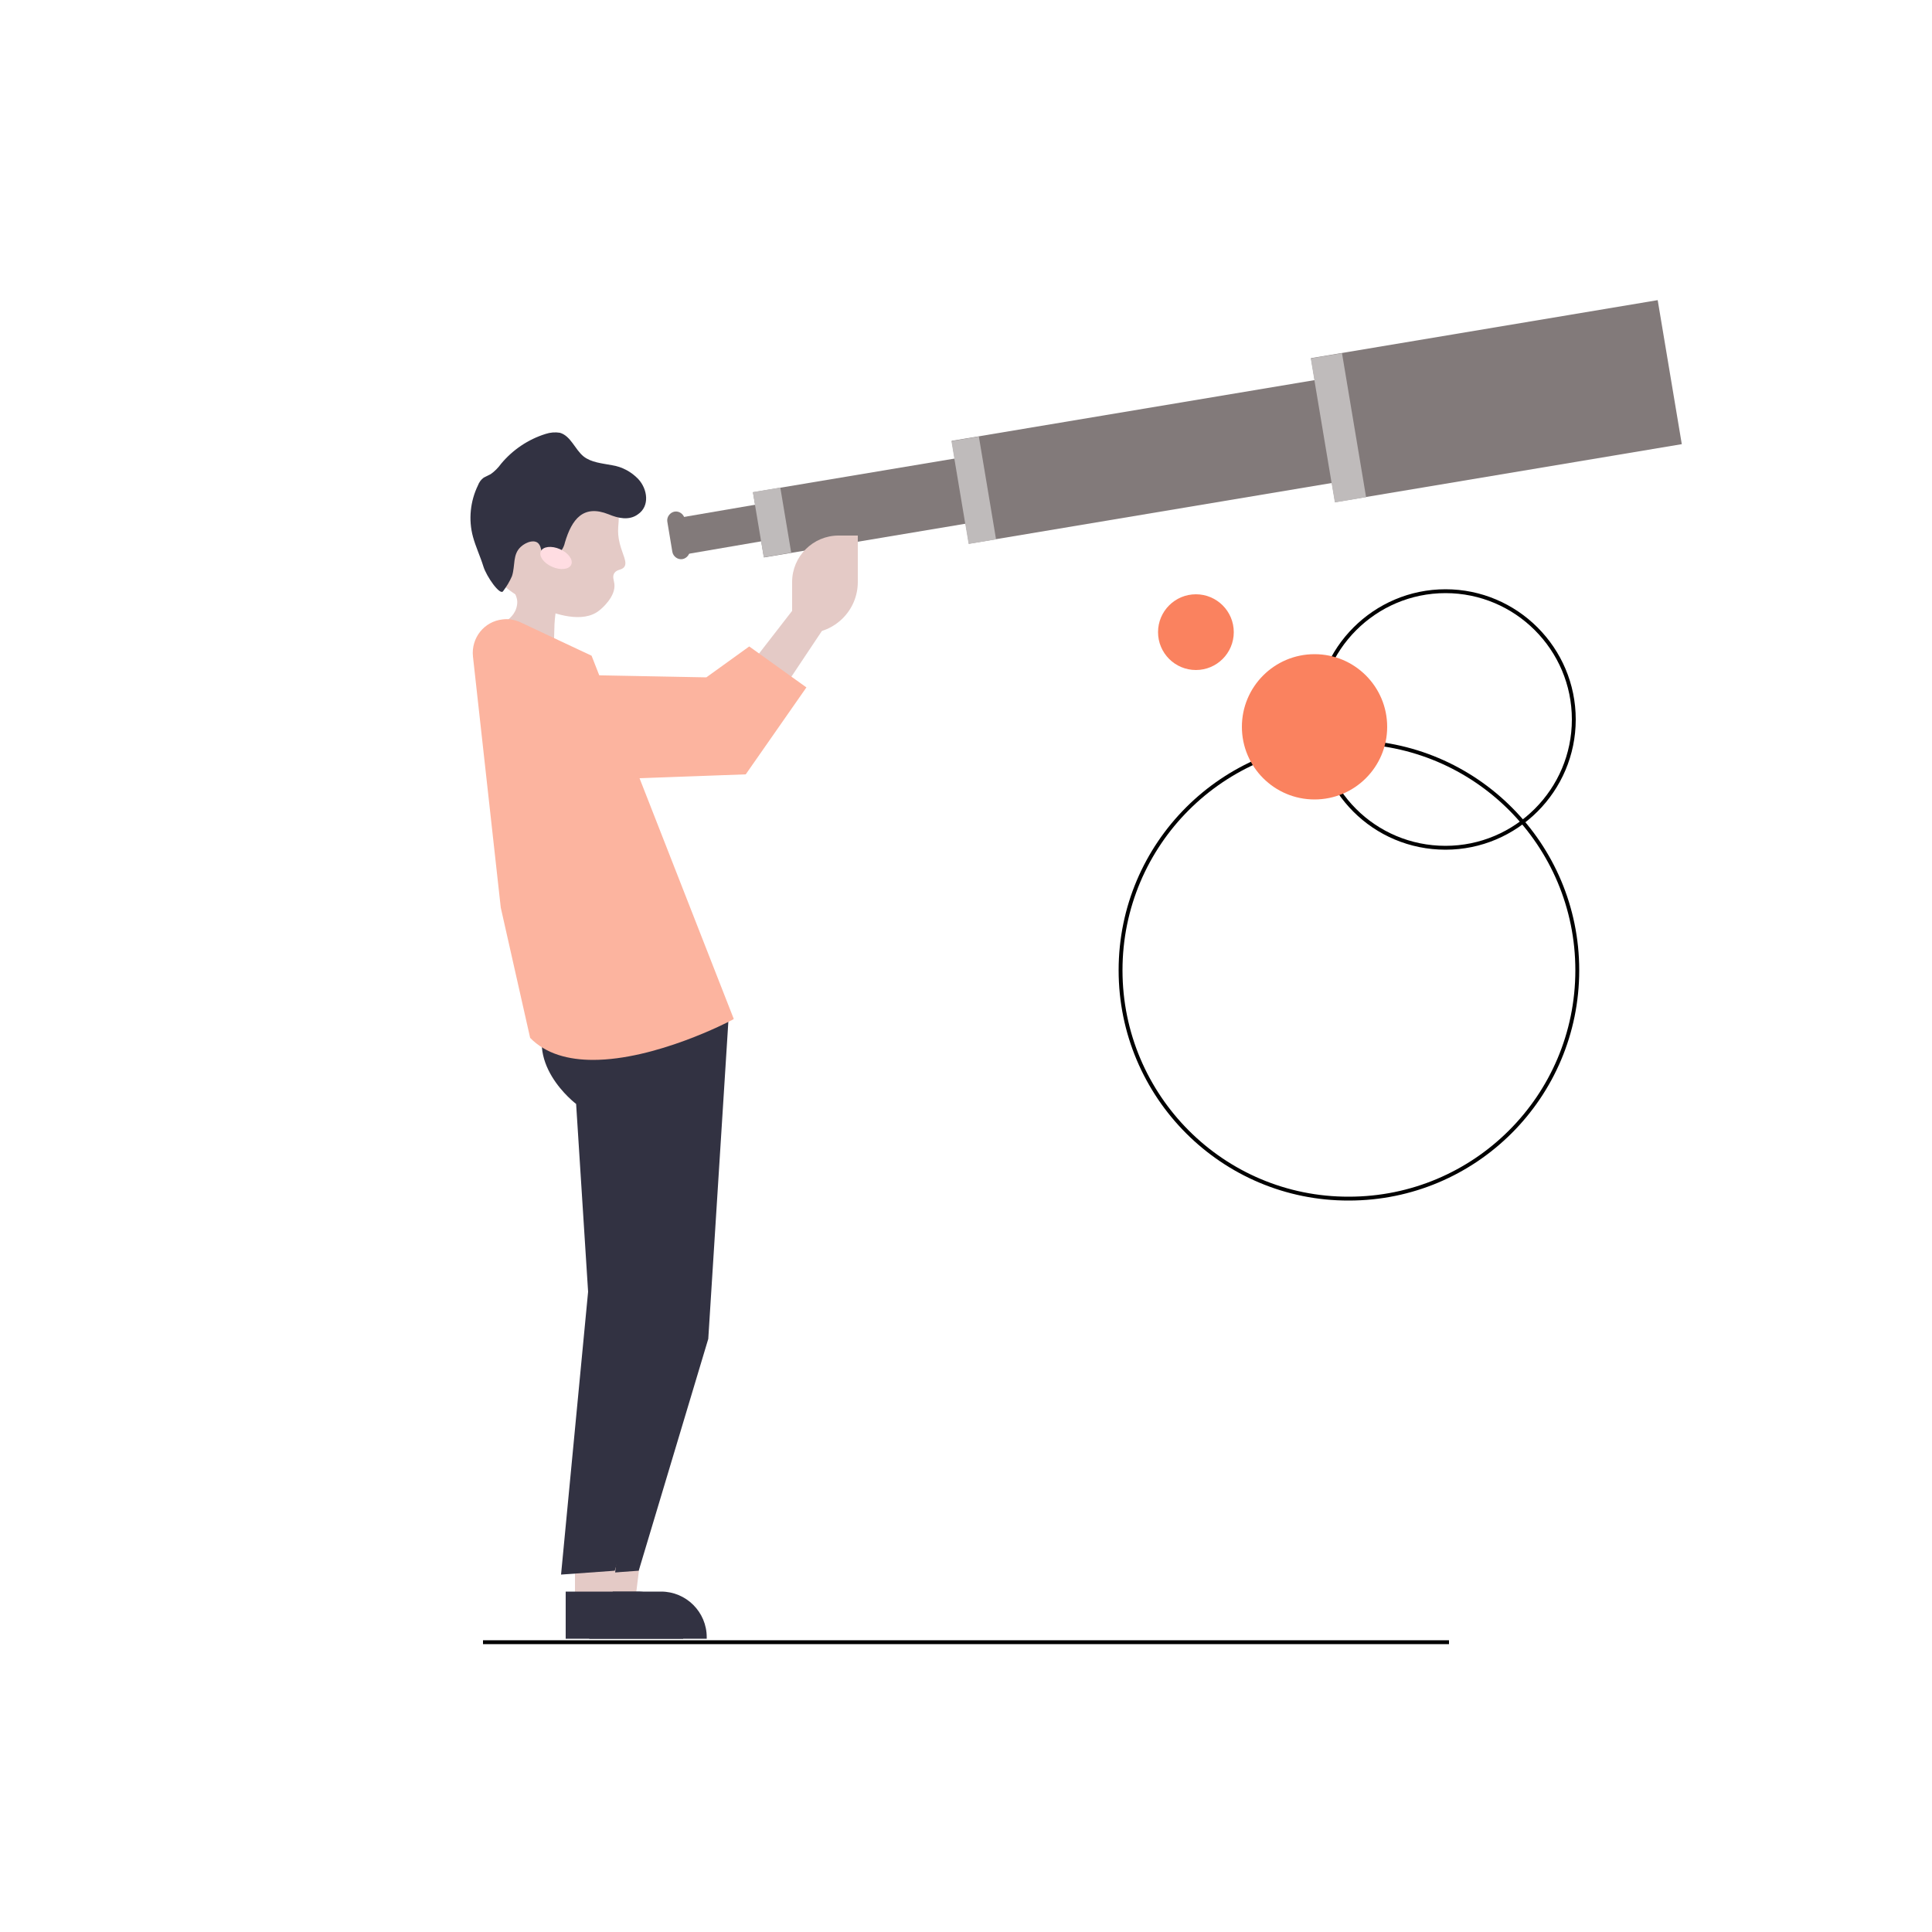 <svg xmlns="http://www.w3.org/2000/svg" xmlns:xlink="http://www.w3.org/1999/xlink" id="Layer_1" x="0px" y="0px" viewBox="0 0 500 500" style="enable-background:new 0 0 500 500;" xml:space="preserve"> <style type="text/css"> .st0{fill:#E4CAC6;} .st1{fill:#827A7A;} .st2{fill:#BFBBBB;} .st3{fill:none;stroke:#000000;stroke-miterlimit:10;} .st4{fill:#FA825F;} .st5{fill:#323242;} .st6{fill:#FCB49F;} .st7{fill:#FFDDE2;} </style> <path class="st0" d="M133.8,156.6c0.4-2.4-1.1-3.1-1.5-6.1c-0.8-5.8,3.4-12.6,6.2-12.4c3.1,0.2,5.2,8.9,5.3,12.2 c0.1,2.1,0.4,4.5,0.1,7.3c-0.1,1.1-0.3,2.1-0.4,4c0,1.1-0.1,2.3-0.1,3.5c0,1.5,0,2.4,0,2.8c0.1,3.3-1.1,6.4-1.2,6.8 c-1.4,3.7-3.8,0.7-4.6-0.2c-0.2-0.2-0.3-0.3-0.3-0.3c-1.8-2.4-9.7-6.3-9.9-9.6C127.3,161.8,133.1,161.2,133.8,156.6z"></path> <rect x="174.5" y="130.1" transform="matrix(0.986 -0.169 0.169 0.986 -19.977 35.498)" class="st1" width="47.5" height="9.6"></rect> <rect x="195.8" y="120.3" transform="matrix(0.986 -0.165 0.165 0.986 -18.031 41.094)" class="st1" width="84" height="17.1"></rect> <rect x="247.5" y="100.2" transform="matrix(0.986 -0.165 0.165 0.986 -14.263 56.129)" class="st1" width="164.9" height="27"></rect> <rect x="341.9" y="84.8" transform="matrix(0.986 -0.165 0.165 0.986 -11.821 65.491)" class="st1" width="91" height="37.8"></rect> <rect x="342.4" y="91.7" transform="matrix(0.986 -0.165 0.165 0.986 -13.515 58.836)" class="st2" width="8.2" height="37.8"></rect> <rect x="248.5" y="113.3" transform="matrix(0.986 -0.165 0.165 0.986 -17.489 43.447)" class="st2" width="7.2" height="27"></rect> <rect x="196.3" y="126.6" transform="matrix(0.986 -0.165 0.165 0.986 -19.599 34.92)" class="st2" width="7.2" height="17.1"></rect> <path class="st1" d="M176.6,144.7L176.6,144.7c1.2-0.2,2.1-1.4,1.9-2.6l-1.3-7.8c-0.2-1.2-1.4-2.1-2.6-1.9l0,0 c-1.2,0.2-2.1,1.4-1.9,2.6l1.3,7.8C174.2,144,175.4,144.9,176.6,144.7z"></path> <path class="st3" d="M340.9,186.2L340.9,186.2c0-18.3,14.9-33.2,33.2-33.2c18.3,0,33.2,14.9,33.2,33.2s-14.9,33.2-33.2,33.2 c0,0,0,0,0,0C355.7,219.4,340.9,204.6,340.9,186.2C340.9,186.2,340.9,186.2,340.9,186.2z"></path> <path class="st3" d="M290,251.1L290,251.1c0-32.7,26.5-59.1,59.1-59.1c32.7,0,59.1,26.5,59.1,59.1c0,32.7-26.5,59.1-59.1,59.1 c0,0,0,0,0,0C316.5,310.3,290,283.8,290,251.1z"></path> <line class="st3" x1="125" y1="425" x2="375" y2="425"></line> <circle class="st4" cx="340.2" cy="188.1" r="18.8"></circle> <polygon class="st0" points="213.3,162.4 192.3,193.9 182.9,186.6 206,156.8 "></polygon> <path class="st0" d="M208.7,163.9H205l0,0v-13.3c0-6.6,5.4-12,12-12h5l0,0v12C222,158,216,163.9,208.7,163.9 C208.7,163.9,208.7,163.9,208.7,163.9z"></path> <polygon class="st0" points="154.9,378.6 168.8,378.6 164.3,415 154.9,415 "></polygon> <path class="st5" d="M152.5,411.9h18.6c6.5,0,11.8,5.3,11.8,11.8v0.4h-30.4V411.9z"></path> <path class="st5" d="M148.8,261.8c-8,13,6.5,23.9,6.5,23.9l3.1,48.6l-7,73.2l13.9-1l18-60l5.4-85.3L148.8,261.8z"></path> <polygon class="st0" points="148.8,378.6 162.7,378.6 158.2,415 148.8,415 "></polygon> <path class="st5" d="M146.4,411.9h18.6c6.5,0,11.8,5.3,11.8,11.8v0.4h-30.4V411.9z"></path> <path class="st5" d="M142.6,261.8c-8,13,6.5,23.9,6.5,23.9l3.1,48.6l-7,73.2l13.9-1l18-60l5.4-85.3L142.6,261.8z"></path> <path class="st6" d="M137.2,268.6L137.2,268.6l-7.6-33.7l-7.2-65c-0.5-4.8,2.9-9.1,7.7-9.6c1.6-0.2,3.2,0.1,4.7,0.8l18.3,8.6 l36.8,94l-0.3,0.2c-1.1,0.6-20,10.4-36.1,10.4C147.2,274.3,141.3,272.8,137.2,268.6z"></path> <path class="st0" d="M124,138.1c0.6-9.6,10-17.3,19.5-16.9c8.2,0.3,16,6.7,16.6,12.2c0.2,2.1-0.6,3.8,0.3,7.3 c0.7,2.8,2.1,4.9,1.1,6.1c-0.7,0.8-1.8,0.5-2.5,1.5c-0.6,0.9-0.1,1.9,0,2.8c0.4,3.3-3.3,6.4-3.8,6.8c-4.4,3.7-12.1,0.7-14.4-0.2 C138.4,156.6,123.2,150.8,124,138.1z"></path> <path class="st5" d="M165.1,133.1c-2.3,1.7-5.2,1-7.6,0c-6.5-2.6-9.5,1.2-11.3,7.3c-0.3,1.4-1.1,2.6-2.3,3.4 c-1.2,0.8-2.8,0.4-3.6-0.8c-0.3-0.6-0.3-1.4-0.7-2c-0.9-1.6-3.4-0.8-4.8,0.5c-2.2,2-1.4,4.8-2.3,7.6c-0.6,1.4-1.4,2.7-2.3,3.9 c-0.8,1.2-4.3-3.8-5.1-6.4s-2-5.1-2.7-7.7c-1.2-4.4-0.7-9.2,1.3-13.3c0.3-0.8,0.8-1.5,1.5-2c0.6-0.3,1.2-0.6,1.8-0.9 c1-0.7,1.9-1.6,2.7-2.7c3-3.6,7-6.3,11.5-7.7c1.2-0.4,2.5-0.5,3.7-0.3c2.8,0.8,3.9,4.3,6.1,6.1c2,1.6,4.8,1.8,7.4,2.3 c2.6,0.4,5,1.7,6.8,3.6C167.6,126.6,168.2,131,165.1,133.1z"></path> <path class="st6" d="M146.4,202.1h-0.8c-7.6-0.2-13.6-6.4-13.5-14s6.4-13.6,14-13.5l36.7,0.7l11.1-8l14.8,10.6L193,200.4 L146.4,202.1z"></path> <ellipse transform="matrix(0.4 -0.916 0.916 0.4 -45.877 218.589)" class="st7" cx="144" cy="144.3" rx="2.5" ry="4.3"></ellipse> <circle class="st4" cx="309.5" cy="163.6" r="9.8"></circle> </svg>